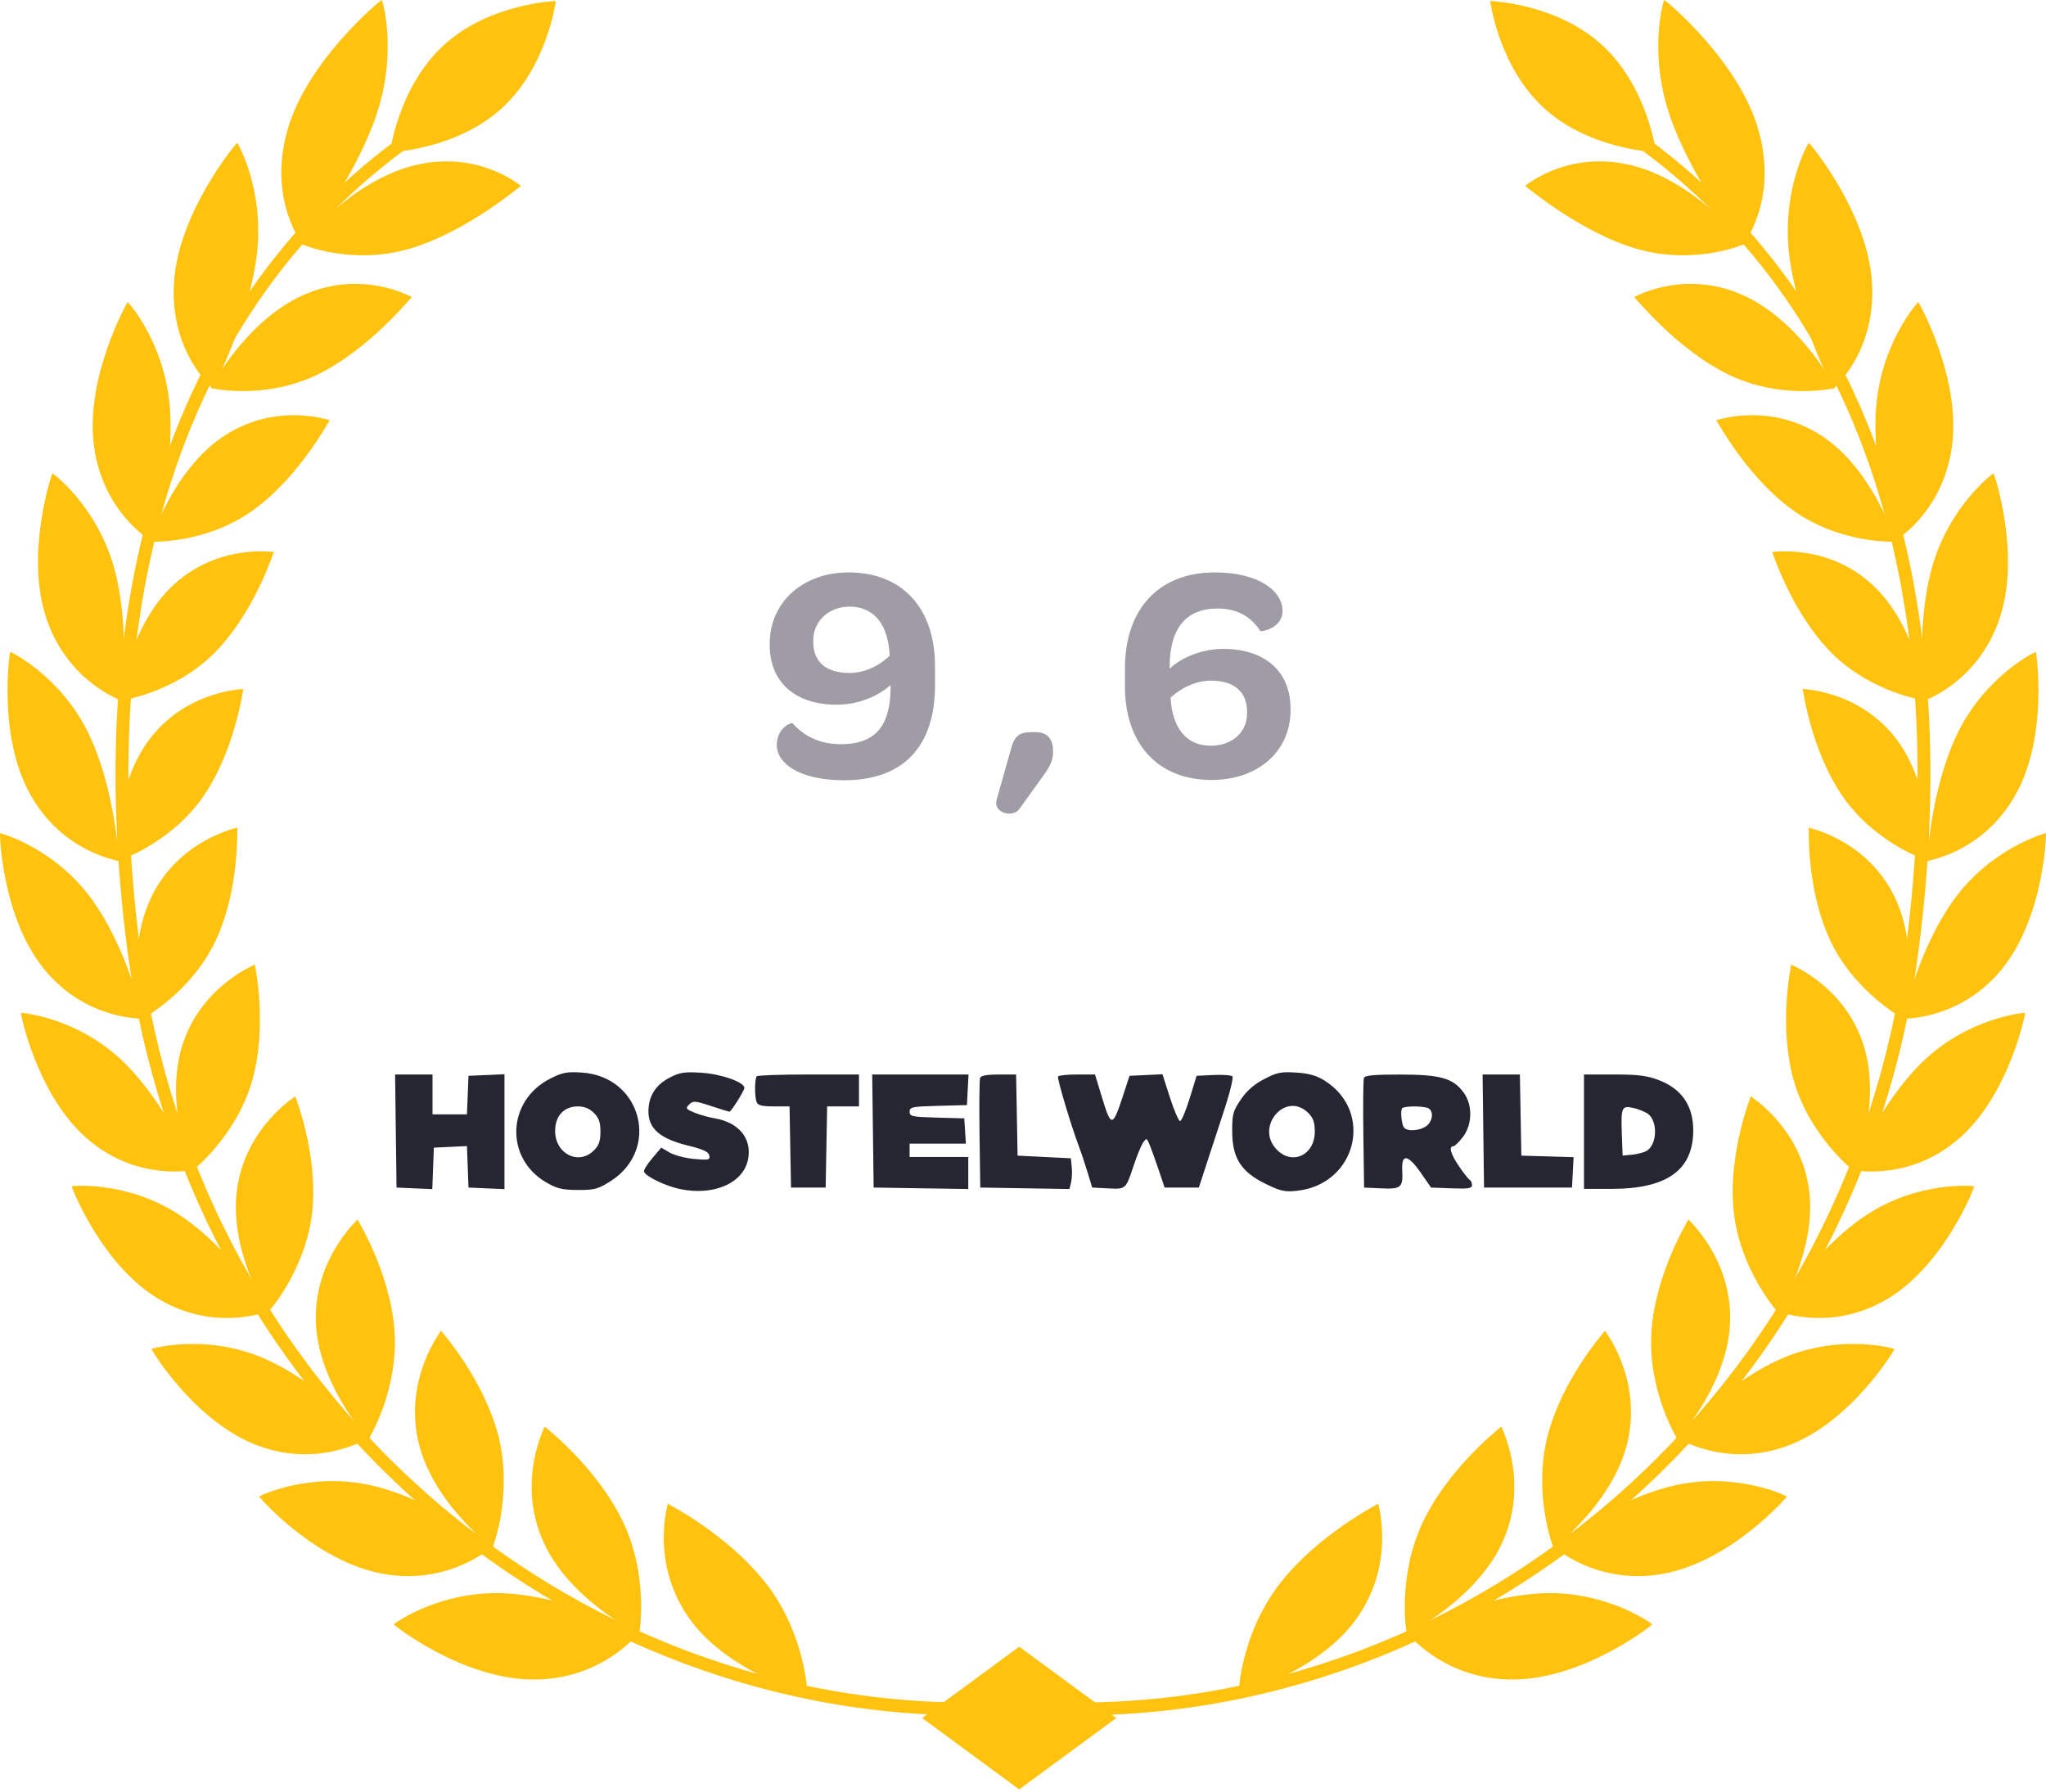 <?xml version="1.0" encoding="UTF-8"?> <svg xmlns="http://www.w3.org/2000/svg" width="145" height="127" viewBox="0 0 145 127" fill="none"> <path d="M6.217 80.746C9.79 83.817 13.763 82.908 13.745 82.934C13.707 82.912 11.858 78.245 8.652 75.175C5.413 72.096 1.5 71.771 1.482 71.795C1.436 71.765 2.601 77.657 6.217 80.746Z" fill="#FFC20F"></path> <path d="M3.149 68.72C6.138 72.373 10.181 72.189 10.158 72.212C10.126 72.184 9.09 67.278 6.462 63.68C3.803 60.068 0.027 59.042 0.005 59.063C-0.036 59.026 0.12 65.042 3.149 68.72" fill="#FFC20F"></path> <path d="M2.155 56.328C4.466 60.471 8.458 61.013 8.432 61.032C8.405 61 8.21 55.977 6.252 51.943C4.266 47.89 0.752 46.191 0.726 46.211C0.69 46.168 -0.194 52.158 2.155 56.328Z" fill="#FFC20F"></path> <path d="M3.305 43.884C4.844 48.408 8.662 49.66 8.632 49.675C8.61 49.64 9.282 44.628 8.089 40.259C6.871 35.867 3.748 33.54 3.718 33.556C3.687 33.509 1.732 39.32 3.305 43.884Z" fill="#FFC20F"></path> <path d="M6.672 31.693C7.341 36.487 10.86 38.416 10.825 38.428C10.809 38.389 12.373 33.509 12.042 28.918C11.689 24.3 9.088 21.412 9.054 21.42C9.028 21.369 5.972 26.857 6.672 31.693" fill="#FFC20F"></path> <path d="M113.529 3.185C116.775 6.143 117.36 10.788 117.36 10.788C117.36 10.788 112.683 10.632 109.437 7.674C106.192 4.712 105.609 0.071 105.609 0.071C105.609 0.071 110.286 0.223 113.529 3.185Z" fill="#FFC20F"></path> <path d="M90.715 112.229C87.921 115.812 87.753 120.044 87.791 120.057C87.78 120.111 93.652 118.469 96.287 114.517C98.923 110.614 97.639 106.569 97.677 106.581C97.662 106.62 93.504 108.678 90.715 112.229" fill="#FFC20F"></path> <path d="M100.903 107.752C98.984 111.682 99.673 115.791 99.709 115.798C99.704 115.852 104.865 113.29 106.604 109.024C108.346 104.807 106.362 101.109 106.401 101.115C106.389 101.155 102.824 103.855 100.903 107.752Z" fill="#FFC20F"></path> <path d="M107.196 119.046C102.187 119.062 99.638 115.619 99.642 115.653C99.698 115.662 104.539 113.204 109.16 112.941C113.821 112.696 117.091 115.103 117.095 115.134C117.161 115.139 112.262 119.042 107.196 119.046" fill="#FFC20F"></path> <path d="M109.698 101.697C108.611 105.829 110.061 109.683 110.096 109.684C110.096 109.739 114.515 106.387 115.4 101.954C116.296 97.568 113.712 94.321 113.747 94.321C113.743 94.362 110.793 97.599 109.698 101.697" fill="#FFC20F"></path> <path d="M117.847 111.555C113.065 112.422 109.994 109.523 110.002 109.556C110.053 109.556 114.188 106.358 118.584 105.31C123.023 104.273 126.624 106.042 126.632 106.072C126.694 106.067 122.684 110.692 117.847 111.555" fill="#FFC20F"></path> <path d="M117.041 94.314C116.737 98.513 118.849 101.997 118.88 101.994C118.888 102.046 122.54 98.036 122.614 93.572C122.703 89.153 119.625 86.443 119.656 86.437C119.66 86.478 117.356 90.147 117.041 94.314Z" fill="#FFC20F"></path> <path d="M126.709 102.471C122.243 104.137 118.759 101.854 118.771 101.885C118.817 101.876 122.216 98.064 126.3 96.28C130.427 94.499 134.25 95.589 134.262 95.617C134.317 95.603 131.226 100.8 126.709 102.471Z" fill="#FFC20F"></path> <path d="M122.867 85.853C123.3 89.996 125.973 93.013 126.004 93.004C126.016 93.055 128.865 88.516 128.179 84.148C127.513 79.822 124.044 77.716 124.075 77.706C124.083 77.745 122.45 81.739 122.867 85.853" fill="#FFC20F"></path> <path d="M133.713 92.099C129.648 94.504 125.86 92.889 125.876 92.918C125.918 92.902 128.553 88.601 132.244 86.139C135.973 83.674 139.902 84.059 139.917 84.086C139.968 84.063 137.825 89.682 133.713 92.099" fill="#FFC20F"></path> <path d="M127.115 76.564C128.237 80.539 131.371 83.008 131.394 82.996C131.417 83.043 133.432 78.108 132.029 73.95C130.653 69.831 126.908 68.381 126.935 68.367C126.951 68.404 126.016 72.616 127.115 76.564" fill="#FFC20F"></path> <path d="M138.783 80.746C135.21 83.817 131.234 82.908 131.254 82.934C131.293 82.912 133.14 78.245 136.348 75.175C139.586 72.096 143.499 71.771 143.519 71.795C143.565 71.765 142.4 77.657 138.783 80.746Z" fill="#FFC20F"></path> <path d="M129.726 66.7C131.488 70.404 134.964 72.264 134.987 72.248C135.015 72.291 136.172 67.092 134.107 63.249C132.068 59.44 128.159 58.679 128.183 58.661C128.206 58.696 127.992 63.02 129.726 66.7" fill="#FFC20F"></path> <path d="M141.851 68.72C138.861 72.373 134.816 72.189 134.839 72.212C134.875 72.184 135.907 67.278 138.538 63.68C141.196 60.068 144.972 59.042 144.996 59.063C145.035 59.026 144.879 65.042 141.851 68.72" fill="#FFC20F"></path> <path d="M130.634 56.515C132.98 59.855 136.698 61.06 136.718 61.041C136.753 61.08 137.014 55.747 134.337 52.313C131.694 48.907 127.731 48.853 127.754 48.833C127.785 48.864 128.319 53.194 130.634 56.515Z" fill="#FFC20F"></path> <path d="M142.844 56.328C140.533 60.471 136.538 61.013 136.566 61.032C136.593 61 136.788 55.977 138.748 51.943C140.732 47.89 144.247 46.191 144.274 46.21C144.309 46.167 145.194 52.157 142.844 56.328" fill="#FFC20F"></path> <path d="M129.781 46.261C132.657 49.157 136.5 49.679 136.515 49.659C136.558 49.691 135.896 44.359 132.661 41.417C129.465 38.502 125.572 39.148 125.591 39.125C125.626 39.152 126.936 43.377 129.781 46.261" fill="#FFC20F"></path> <path d="M141.694 43.884C140.155 48.408 136.336 49.66 136.367 49.675C136.39 49.64 135.716 44.628 136.908 40.259C138.128 35.867 141.25 33.54 141.281 33.556C141.312 33.509 143.265 39.32 141.694 43.884Z" fill="#FFC20F"></path> <path d="M127.099 36.191C130.455 38.576 134.301 38.404 134.313 38.381C134.364 38.408 132.75 33.209 129.013 30.832C125.318 28.474 121.616 29.811 121.627 29.784C121.674 29.803 123.787 33.821 127.099 36.191Z" fill="#FFC20F"></path> <path d="M138.327 31.693C137.657 36.487 134.138 38.416 134.173 38.428C134.188 38.389 132.625 33.509 132.957 28.918C133.308 24.3 135.911 21.412 135.946 21.42C135.969 21.369 139.025 26.857 138.327 31.693Z" fill="#FFC20F"></path> <path d="M122.532 26.568C126.304 28.377 130.038 27.523 130.05 27.496C130.108 27.515 127.509 22.581 123.323 20.835C119.192 19.097 115.801 21.081 115.813 21.054C115.864 21.065 118.806 24.764 122.532 26.568" fill="#FFC20F"></path> <path d="M132.669 20.072C132.969 25.009 129.882 27.562 129.921 27.566C129.929 27.527 127.446 22.905 126.819 18.216C126.207 13.497 128.152 10.126 128.191 10.13C128.21 10.075 132.4 15.087 132.669 20.072Z" fill="#FFC20F"></path> <path d="M116.011 17.643C120.143 18.828 123.642 17.312 123.65 17.285C123.716 17.297 120.1 12.764 115.532 11.696C111.019 10.632 108.069 13.208 108.077 13.177C108.135 13.185 111.931 16.459 116.011 17.643" fill="#FFC20F"></path> <path d="M124.652 9.327C126.024 14.272 123.494 17.378 123.537 17.378C123.545 17.339 120.112 13.099 118.424 8.446C116.752 3.761 117.902 0.004 117.945 0.001C117.96 -0.054 123.307 4.334 124.652 9.327" fill="#FFC20F"></path> <path d="M71.272 121.356L71.354 120.45C78.863 121.129 86.35 120.293 93.604 117.963C100.673 115.693 107.219 112.11 113.057 107.312C125.174 97.356 132.988 83.148 135.057 67.306C136.756 54.332 135.883 42.773 132.473 32.948C128.806 22.394 122.278 14.136 113.073 8.403L113.552 7.631C122.941 13.477 129.597 21.895 133.331 32.648C136.792 42.609 137.676 54.309 135.961 67.424C133.861 83.496 125.93 97.912 113.634 108.015C107.706 112.886 101.061 116.525 93.883 118.83C86.511 121.197 78.903 122.047 71.272 121.356" fill="#FFC20F"></path> <path d="M31.467 3.185C28.223 6.143 27.64 10.788 27.64 10.788C27.64 10.788 32.317 10.632 35.562 7.674C38.806 4.712 39.389 0.071 39.389 0.071C39.389 0.071 34.712 0.223 31.467 3.185" fill="#FFC20F"></path> <path d="M54.284 112.229C57.077 115.812 57.245 120.044 57.208 120.057C57.219 120.111 51.347 118.469 48.712 114.517C46.076 110.614 47.36 106.569 47.321 106.581C47.336 106.62 51.494 108.678 54.284 112.229" fill="#FFC20F"></path> <path d="M44.095 107.752C46.015 111.682 45.326 115.791 45.29 115.798C45.295 115.852 40.134 113.29 38.395 109.024C36.652 104.807 38.636 101.109 38.599 101.115C38.608 101.155 42.175 103.855 44.095 107.752Z" fill="#FFC20F"></path> <path d="M37.801 119.046C42.811 119.062 45.361 115.619 45.357 115.653C45.3 115.662 40.46 113.204 35.84 112.941C31.175 112.696 27.907 115.103 27.904 115.134C27.839 115.139 32.737 119.042 37.801 119.046" fill="#FFC20F"></path> <path d="M35.299 101.697C36.388 105.829 34.937 109.683 34.905 109.684C34.903 109.739 30.482 106.387 29.599 101.954C28.704 97.568 31.287 94.321 31.253 94.321C31.256 94.362 34.204 97.599 35.299 101.697" fill="#FFC20F"></path> <path d="M27.15 111.555C31.933 112.422 35.004 109.523 34.996 109.556C34.944 109.556 30.812 106.358 26.415 105.31C21.976 104.273 18.374 106.042 18.366 106.072C18.307 106.067 22.317 110.692 27.15 111.555Z" fill="#FFC20F"></path> <path d="M27.957 94.314C28.262 98.513 26.149 101.997 26.118 101.994C26.11 102.046 22.46 98.036 22.385 93.572C22.295 89.153 25.374 86.443 25.342 86.437C25.339 86.478 27.643 90.147 27.957 94.314Z" fill="#FFC20F"></path> <path d="M18.289 102.471C22.756 104.137 26.24 101.854 26.229 101.885C26.182 101.876 22.784 98.064 18.697 96.28C14.569 94.499 10.746 95.589 10.735 95.617C10.68 95.603 13.772 100.8 18.289 102.471Z" fill="#FFC20F"></path> <path d="M22.131 85.853C21.698 89.996 19.024 93.013 18.996 93.004C18.981 93.055 16.133 88.516 16.82 84.148C17.488 79.822 20.954 77.716 20.926 77.706C20.916 77.745 22.55 81.739 22.131 85.853" fill="#FFC20F"></path> <path d="M11.287 92.099C15.352 94.504 19.139 92.889 19.123 92.918C19.081 92.902 16.444 88.601 12.753 86.139C9.025 83.674 5.097 84.059 5.082 84.086C5.031 84.063 7.176 89.682 11.287 92.099" fill="#FFC20F"></path> <path d="M17.882 76.564C16.761 80.539 13.63 83.008 13.605 82.996C13.584 83.043 11.567 78.108 12.969 73.95C14.345 69.831 18.09 68.381 18.064 68.367C18.047 68.404 18.985 72.616 17.882 76.564Z" fill="#FFC20F"></path> <path d="M15.272 66.7C13.512 70.404 10.034 72.264 10.011 72.248C9.983 72.291 8.828 67.092 10.894 63.249C12.929 59.44 16.84 58.679 16.817 58.661C16.794 58.696 17.008 63.02 15.272 66.7" fill="#FFC20F"></path> <path d="M14.364 56.515C12.017 59.855 8.302 61.06 8.282 61.041C8.246 61.08 7.985 55.747 10.662 52.313C13.304 48.907 17.266 48.853 17.245 48.833C17.215 48.864 16.68 53.194 14.364 56.515Z" fill="#FFC20F"></path> <path d="M15.218 46.261C12.341 49.157 8.501 49.679 8.484 49.659C8.441 49.691 9.104 44.359 12.338 41.417C15.533 38.502 19.427 39.148 19.41 39.125C19.372 39.152 18.062 43.377 15.218 46.261" fill="#FFC20F"></path> <path d="M17.899 36.191C14.545 38.576 10.698 38.404 10.683 38.381C10.633 38.408 12.25 33.209 15.988 30.832C19.68 28.474 23.384 29.811 23.37 29.784C23.326 29.803 21.213 33.821 17.899 36.191" fill="#FFC20F"></path> <path d="M22.467 26.568C18.695 28.377 14.96 27.523 14.949 27.496C14.891 27.515 17.492 22.581 21.675 20.835C25.808 19.097 29.199 21.081 29.187 21.054C29.135 21.065 26.194 24.764 22.467 26.568Z" fill="#FFC20F"></path> <path d="M12.329 20.072C12.029 25.009 15.118 27.562 15.08 27.566C15.068 27.527 17.553 22.905 18.181 18.216C18.792 13.497 16.847 10.126 16.808 10.13C16.789 10.075 12.601 15.087 12.329 20.072" fill="#FFC20F"></path> <path d="M28.986 17.643C24.855 18.828 21.355 17.312 21.347 17.285C21.282 17.297 24.898 12.764 29.468 11.696C33.981 10.632 36.931 13.208 36.922 13.177C36.863 13.185 33.067 16.459 28.986 17.643" fill="#FFC20F"></path> <path d="M20.344 9.327C18.975 14.272 21.504 17.378 21.461 17.378C21.456 17.339 24.886 13.099 26.574 8.446C28.248 3.761 27.097 0.004 27.053 0.001C27.039 -0.054 21.69 4.334 20.344 9.327" fill="#FFC20F"></path> <path d="M73.727 121.356L73.645 120.45C66.135 121.129 58.649 120.293 51.394 117.963C44.326 115.693 37.781 112.11 31.942 107.312C19.826 97.356 12.012 83.148 9.94 67.306C8.244 54.332 9.114 42.773 12.527 32.948C16.192 22.394 22.719 14.136 31.927 8.403L31.446 7.631C22.057 13.477 15.402 21.895 11.667 32.648C8.207 42.609 7.322 54.309 9.037 67.424C11.14 83.496 19.069 97.912 31.364 108.015C37.293 112.886 43.938 116.525 51.116 118.83C58.488 121.197 66.095 122.047 73.727 121.356" fill="#FFC20F"></path> <path d="M72.23 116.72L65.352 121.778L72.23 126.835L79.108 121.778L72.23 116.72Z" fill="#FFC20F"></path> <path d="M63.117 48.552V48.683C63.117 51.503 62.002 52.749 59.598 52.749C58.046 52.749 56.931 52.137 56.166 51.262C56.079 51.197 55.052 51.59 55.052 52.814C55.052 54.104 56.647 55.306 59.816 55.306C63.969 55.306 66.264 52.967 66.264 48.574V47.219C66.264 43.066 63.904 40.574 60.144 40.574C56.844 40.574 54.549 42.738 54.549 45.623V45.711C54.549 48.421 56.429 49.951 59.292 49.951C60.888 49.951 62.264 49.317 63.117 48.552ZM63.051 46.476C62.308 47.197 61.281 47.7 60.188 47.7C58.549 47.7 57.631 46.913 57.631 45.492V45.427C57.631 44.028 58.724 43 60.21 43C61.959 43 62.964 44.29 63.051 46.476ZM72.199 57.404L73.926 55C74.407 54.344 74.626 53.885 74.626 53.361V53.23C74.626 52.312 74.166 51.896 73.401 51.896H73.074C72.068 51.896 71.85 52.333 71.609 53.23L70.626 56.705C70.385 57.579 71.675 57.973 72.199 57.404ZM82.893 47.394V47.284C82.893 44.53 84.052 43.132 86.303 43.132C87.855 43.132 88.773 43.875 89.319 44.727C89.363 44.793 90.893 44.552 90.893 43.306C90.893 41.886 89.21 40.574 86.084 40.574C82.15 40.574 79.724 43.153 79.724 47.372V48.64C79.724 52.639 81.975 55.284 85.866 55.284C89.166 55.284 91.461 53.251 91.461 50.344V50.235C91.461 47.525 89.56 45.995 86.718 45.995C85.101 45.995 83.724 46.629 82.893 47.394ZM82.959 49.448C83.724 48.749 84.751 48.246 85.822 48.246C87.461 48.246 88.379 49.033 88.379 50.454V50.563C88.379 51.94 87.287 52.858 85.8 52.858C84.073 52.858 83.068 51.59 82.959 49.448Z" fill="#9F9CA5"></path> <path fill-rule="evenodd" clip-rule="evenodd" d="M38.994 76.455C35.919 78.013 35.759 82.09 38.705 83.806C39.473 84.253 39.843 84.342 40.947 84.348C42.122 84.353 42.38 84.285 43.253 83.736C46.828 81.487 45.472 76.301 41.237 76.025C40.174 75.955 39.863 76.015 38.994 76.455ZM47.49 76.367C46.467 76.889 45.955 77.693 45.954 78.779C45.953 79.995 46.775 80.71 48.726 81.191C49.84 81.465 50.218 81.64 50.269 81.903C50.33 82.22 50.232 82.242 49.198 82.149C48.572 82.092 47.791 81.889 47.462 81.697L46.864 81.347L46.223 82.102C45.87 82.517 45.608 82.941 45.64 83.045C45.746 83.383 47.157 84.067 48.198 84.284C50.584 84.782 52.685 83.862 53.015 82.173C53.303 80.704 52.368 79.558 50.643 79.267C50.215 79.195 49.567 79.012 49.204 78.861C48.602 78.609 48.57 78.559 48.844 78.286C49.117 78.013 49.252 78.022 50.386 78.394C51.069 78.618 51.657 78.801 51.693 78.801C51.813 78.801 52.754 77.304 52.754 77.113C52.754 76.707 51.133 76.132 49.731 76.04C48.523 75.96 48.193 76.008 47.49 76.367ZM89.589 76.489C88.87 76.864 88.361 77.311 87.936 77.938C87.384 78.752 87.323 78.98 87.326 80.19C87.331 82.082 87.945 83.053 89.674 83.903C90.745 84.429 91.048 84.498 91.904 84.407C96.109 83.964 97.409 78.823 93.878 76.597C93.302 76.234 92.772 76.084 91.862 76.026C90.781 75.956 90.499 76.014 89.589 76.489ZM28.051 80.169L28.102 84.176L29.369 84.232L30.636 84.287L30.691 82.817L30.747 81.347L31.919 81.291L33.092 81.236L33.147 82.706L33.202 84.176L34.477 84.232L35.752 84.288V80.216V76.144L34.477 76.2L33.202 76.255L33.147 77.623L33.091 78.99H31.872H30.652V77.576V76.161H29.326H28L28.051 80.169ZM53.635 76.287C53.478 76.444 53.47 77.725 53.624 78.126C53.71 78.351 54.011 78.424 54.847 78.424H55.955L56.007 81.3L56.059 84.176H57.287H58.515L58.567 81.3L58.619 78.424H59.748H60.876V77.293V76.161H57.319C55.362 76.161 53.704 76.218 53.635 76.287ZM61.864 80.169L61.915 84.176L65.268 84.228L68.621 84.279V83.143V82.007H66.543H64.465V81.536V81.064H66.459H68.453L68.395 80.169L68.338 79.273L66.402 79.219C64.633 79.17 64.465 79.134 64.465 78.801C64.465 78.467 64.634 78.433 66.496 78.383L68.527 78.33L68.583 77.246L68.64 76.161H65.227H61.813L61.864 80.169ZM69.461 76.402C69.41 76.535 69.392 78.338 69.42 80.41L69.471 84.176L72.631 84.228L75.79 84.279L75.903 83.829C75.965 83.582 75.989 83.092 75.955 82.741L75.894 82.102L74.005 82.007L72.116 81.913L72.064 79.037L72.011 76.161H70.783C69.959 76.161 69.523 76.241 69.461 76.402ZM74.983 76.303C74.905 76.436 75.912 79.809 76.461 81.253C76.599 81.616 76.868 82.422 77.059 83.045L77.405 84.176L78.521 84.234C79.8 84.299 79.775 84.322 80.358 82.573C80.582 81.899 80.877 81.185 81.014 80.986C81.251 80.642 81.274 80.651 81.487 81.174C81.611 81.477 81.897 82.276 82.124 82.95L82.537 84.176H83.749H84.961L85.548 82.385C85.871 81.399 86.44 79.659 86.812 78.519C87.184 77.378 87.421 76.376 87.339 76.293C87.257 76.21 86.653 76.167 85.997 76.198L84.804 76.255L84.31 77.859C84.038 78.74 83.734 79.462 83.633 79.462C83.532 79.462 83.21 78.715 82.916 77.803L82.382 76.144L81.216 76.2L80.05 76.255L79.573 77.712C78.859 79.891 78.744 79.905 78.128 77.886L77.602 76.161H76.334C75.637 76.161 75.029 76.225 74.983 76.303ZM96.663 76.402C96.612 76.535 96.593 78.338 96.621 80.41L96.673 84.176L97.883 84.233C99.297 84.299 99.439 84.177 99.375 82.95C99.312 81.752 99.784 81.82 100.7 83.139L101.419 84.176L102.871 84.231C104.054 84.276 104.323 84.234 104.323 84.007C104.323 83.853 104.243 83.677 104.144 83.617C104.046 83.556 103.706 83.122 103.389 82.653C102.811 81.798 102.656 81.253 102.991 81.253C103.09 81.253 103.397 80.956 103.674 80.594C104.342 79.719 104.375 78.349 103.75 77.472C103.006 76.429 102.118 76.17 99.264 76.165C97.399 76.162 96.732 76.223 96.663 76.402ZM105.122 80.169L105.173 84.176H108.29H111.407L111.464 83.099L111.52 82.021L109.669 81.967L107.818 81.913L107.766 79.037L107.714 76.161H106.393H105.071L105.122 80.169ZM112.257 80.216V84.27H114.204C118.139 84.27 120 82.938 120 80.121C120 78.369 119.178 77.175 117.544 76.555C116.716 76.241 116.079 76.161 114.382 76.161L112.257 76.161V80.216ZM42.089 78.887C42.447 79.244 42.553 79.548 42.553 80.216C42.553 80.884 42.447 81.187 42.089 81.544C41.006 82.626 39.342 81.788 39.342 80.162C39.342 79.101 39.967 78.424 40.947 78.424C41.416 78.424 41.769 78.568 42.089 78.887ZM92.715 78.887C93.072 79.244 93.178 79.548 93.178 80.216C93.178 81.879 91.576 82.627 90.475 81.478C88.918 79.857 91.127 77.302 92.715 78.887ZM101.191 78.539C101.629 78.706 101.555 79.489 101.07 79.828C100.572 80.176 99.68 80.214 99.483 79.895C99.325 79.639 99.244 78.78 99.359 78.566C99.449 78.396 100.769 78.377 101.191 78.539ZM116.735 78.913C117.517 79.407 117.467 81.168 116.658 81.6C116.471 81.699 116.021 81.811 115.657 81.847L114.996 81.913L114.94 80.421C114.869 78.504 114.927 78.36 115.704 78.522C116.042 78.592 116.506 78.768 116.735 78.913Z" fill="#262633"></path> </svg> 